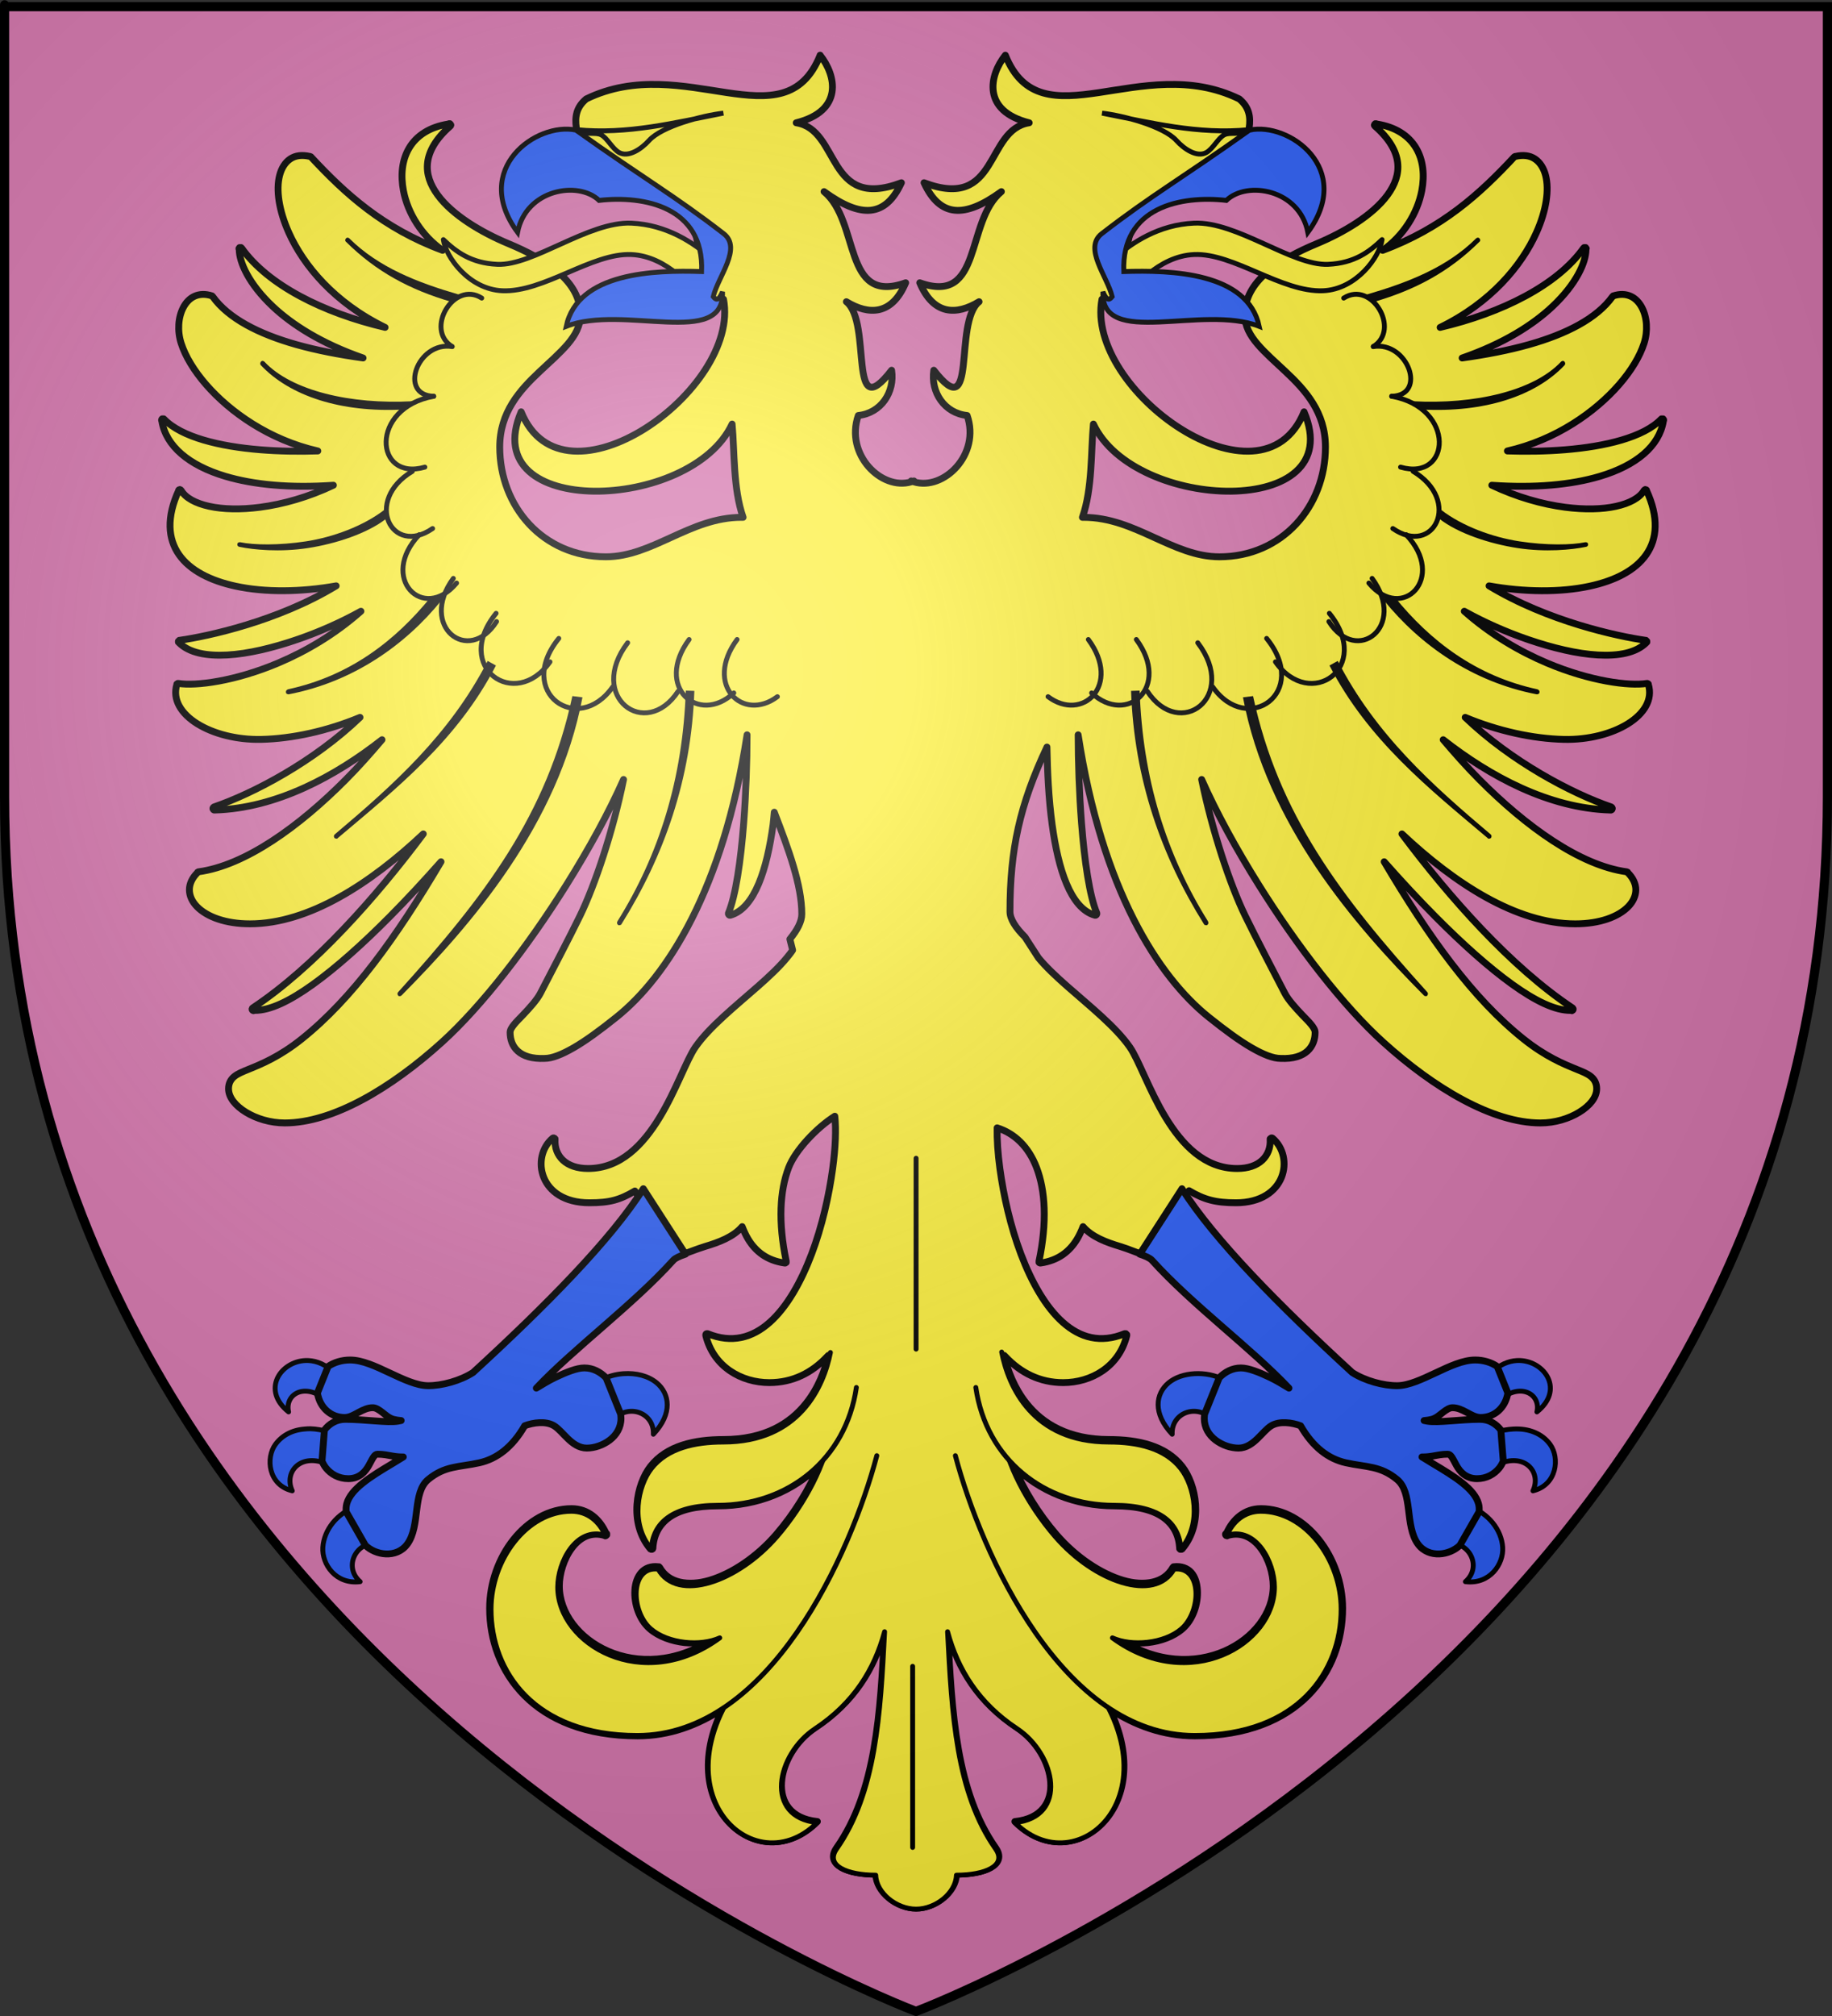<?xml version="1.0" encoding="UTF-8" standalone="no"?>
<svg
   xmlns:dc="http://purl.org/dc/elements/1.1/"
   xmlns:cc="http://creativecommons.org/ns#"
   xmlns:rdf="http://www.w3.org/1999/02/22-rdf-syntax-ns#"
   xmlns:svg="http://www.w3.org/2000/svg"
   xmlns="http://www.w3.org/2000/svg"
   xmlns:xlink="http://www.w3.org/1999/xlink"
   xmlns:sodipodi="http://sodipodi.sourceforge.net/DTD/sodipodi-0.dtd"
   xmlns:inkscape="http://www.inkscape.org/namespaces/inkscape"
   height="660"
   width="600"
   version="1.0"
   id="svg2"
   sodipodi:version="0.32"
   inkscape:version="0.47 r22583"
   sodipodi:docname="Blason imaginaire de Gauvain.svg"
   inkscape:export-filename="/Users/olivier/Desktop/Blason Rouge/Blason_Vide_3D.png"
   inkscape:export-xdpi="144"
   inkscape:export-ydpi="144"
   inkscape:output_extension="org.inkscape.output.svg.inkscape">
  <rect width="100%" height="100%" fill="#333333" stroke="none"/>
  <sodipodi:namedview
     inkscape:window-height="850"
     inkscape:window-width="1440"
     inkscape:pageshadow="2"
     inkscape:pageopacity="0.0"
     guidetolerance="10.0"
     gridtolerance="10.0"
     objecttolerance="10.0"
     borderopacity="1.0"
     bordercolor="#666666"
     pagecolor="#ffffff"
     id="base"
     showgrid="false"
     height="660px"
     inkscape:zoom="0.6923738"
     inkscape:cx="209.76486"
     inkscape:cy="331.57478"
     inkscape:window-x="-8"
     inkscape:window-y="-8"
     inkscape:current-layer="layer3"
     inkscape:window-maximized="1" />
  <desc
     id="desc4">Flag of Canton of Valais (Wallis)</desc>
  <defs
     id="defs6">
    <inkscape:perspective
       sodipodi:type="inkscape:persp3d"
       inkscape:vp_x="0 : 330 : 1"
       inkscape:vp_y="0 : 1000 : 0"
       inkscape:vp_z="600 : 330 : 1"
       inkscape:persp3d-origin="300 : 220 : 1"
       id="perspective154" />
    <linearGradient
       id="linearGradient2893">
      <stop
         style="stop-color:white;stop-opacity:0.314;"
         offset="0"
         id="stop2895" />
      <stop
         id="stop2897"
         offset="0.19"
         style="stop-color:white;stop-opacity:0.251;" />
      <stop
         style="stop-color:#6b6b6b;stop-opacity:0.125;"
         offset="0.6"
         id="stop2901" />
      <stop
         style="stop-color:black;stop-opacity:0.125;"
         offset="1"
         id="stop2899" />
    </linearGradient>
    <radialGradient
       inkscape:collect="always"
       xlink:href="#linearGradient2893"
       id="radialGradient3163"
       gradientUnits="userSpaceOnUse"
       gradientTransform="matrix(1.353,0,0,1.349,-77.629,-85.747)"
       cx="221.445"
       cy="226.331"
       fx="221.445"
       fy="226.331"
       r="300" />
    <inkscape:perspective
       id="perspective3709"
       inkscape:persp3d-origin="0.5 : 0.33333333 : 1"
       inkscape:vp_z="1 : 0.5 : 1"
       inkscape:vp_y="0 : 1000 : 0"
       inkscape:vp_x="0 : 0.5 : 1"
       sodipodi:type="inkscape:persp3d" />
  </defs>
  <g
     inkscape:groupmode="layer"
     id="layer3"
     inkscape:label="Fond écu"
     style="display:inline">
    <path
       id="path2855"
       style="fill:#d576ad;fill-opacity:1;fill-rule:evenodd;stroke:none;stroke-width:1px;stroke-linecap:butt;stroke-linejoin:miter;stroke-opacity:1"
       d="M 300,658.5 C 300,658.5 598.5,546.18 598.5,260.728 C 598.5,-24.723 598.5,2.176 598.5,2.176 L 1.5,2.176 L 1.5,260.728 C 1.5,546.18 300,658.5 300,658.5 z "
       sodipodi:nodetypes="cccccc" />
    <g
       id="g7938"
       transform="translate(-717.272,-44.807)"
       style="fill:#000000;fill-opacity:1;stroke:#b4b4b4;stroke-opacity:1">
      <g
         style="display:inline;fill:#000000;fill-opacity:1;stroke:#b4b4b4;stroke-opacity:1"
         inkscape:label="Fond écu"
         id="g7940">
        <g
           style="fill:#000000;fill-opacity:1;stroke:#b4b4b4;stroke-opacity:1"
           transform="translate(0,-2)"
           id="g14919" />
      </g>
      <g
         inkscape:label="Meubles"
         id="g7997"
         style="fill:#000000;fill-opacity:1;stroke:#b4b4b4;stroke-opacity:1" />
      <g
         inkscape:label="Reflet final"
         id="g7999"
         style="fill:#000000;fill-opacity:1;stroke:#b4b4b4;stroke-opacity:1" />
      <g
         inkscape:label="Contour final"
         id="g8001"
         style="fill:#000000;fill-opacity:1;stroke:#b4b4b4;stroke-opacity:1" />
    </g>
    <g
       id="g9169"
       transform="translate(3.046,-1.196)">
      <g
         style="display:inline"
         inkscape:label="Fond écu"
         id="g9171" />
      <g
         inkscape:label="Meubles"
         id="g9176" />
      <g
         inkscape:label="Reflet final"
         id="g9178" />
      <g
         inkscape:label="Contour final"
         id="g9180" />
    </g>
    <g
       id="g5782"
       inkscape:label="Fond écu"
       style="display:inline"
       transform="translate(-423.923,126.733)" />
    <g
       style="fill:#2b5df2"
       transform="matrix(0.823,0,0,0.444,33.985,14.324)"
       id="g6691">
      <g
         id="g6693"
         inkscape:label="Fond écu"
         style="fill:#2b5df2;display:inline" />
      <g
         style="fill:#2b5df2"
         id="g6696"
         inkscape:label="Meubles"
         sodipodi:insensitive="true" />
      <g
         style="fill:#2b5df2"
         id="g6698"
         inkscape:label="Reflet final" />
      <g
         style="fill:#2b5df2"
         id="g6700"
         inkscape:label="Contour final" />
    </g>
    <use
       height="660"
       width="600"
       transform="translate(-4.379,-58.382)"
       id="use6702"
       xlink:href="#g6691"
       y="0"
       x="0" />
    <g
       id="g5790"
       inkscape:label="Reflet final"
       transform="translate(-423.923,126.733)" />
    <g
       id="g5792"
       inkscape:label="Contour final"
       transform="translate(-423.923,126.733)" />
    <g
       id="g4111">
      <path
         sodipodi:nodetypes="cccccccccssssssssssssssssssssssssccssssscssssssssssssscssssssssscsssssssssssssscssssssssscsscsssssssssssscssssssssssccsssssssssssscscssssscssssssssssssscsssssssscsssssscsscssssssssssssscsccsssssssssssssssssssccscssssssssssscsssssssssssssssscsssssssssssssscsssssssssssscsscssssssssssssssssccscscscscsccssssssssssssssscsscssssssssssscsssssssssssscsssscsssssssssssssssscssssssssssscsccssssssssssssssssssccscssssssssssssscsscsssssscsssssssscssssssssssssscssssscscssssssssssssccsssssssssscsssssssssssscsscssssssssscsssssssssssssscssssssssscssssssssssssscsssssccssssssssssssssssssssssssccccccccccccccccccscccccccccc"
         id="path2392"
         d="m 268.609,18.068 c -11.745,29.223 -44.455,-1.344 -76.601,14.319 -6.712,5.57 -1.516,12.883 -1.402,19.926 11.236,6.704 24.755,11.922 36.048,18.524 l 6.208,29.539 4.105,-2.403 c 5.665,29.735 -52.431,71.03 -66.287,36.849 -14.958,35.113 55.617,32.841 69.091,4.005 0.833,8.911 0.289,21.136 3.605,30.54 -0.166,-0.005 -0.335,0 -0.501,0 -8.573,0 -15.864,3.293 -22.93,6.509 -7.066,3.216 -13.898,6.408 -21.528,6.408 -20.558,0 -34.746,-16.428 -34.746,-35.947 -4e-5,-11.352 6.531,-18.554 13.117,-24.733 3.293,-3.089 6.597,-5.973 9.112,-8.912 2.515,-2.939 4.206,-6.015 4.206,-9.613 0,-5.498 -2.773,-10.028 -7.109,-13.818 -4.337,-3.79 -10.199,-6.884 -16.522,-9.513 -8.712,-3.622 -18.244,-9.244 -23.13,-15.921 -2.443,-3.339 -3.761,-6.861 -3.304,-10.614 0.456,-3.753 2.68,-7.781 7.41,-11.916 0.038,-0.028 0.072,-0.062 0.1,-0.1 0.049,-0.058 0.083,-0.127 0.1,-0.2 0.004,-0.033 0.004,-0.067 0,-0.1 -0.017,-0.074 -0.051,-0.142 -0.1,-0.2 -0.028,-0.038 -0.062,-0.072 -0.1,-0.1 -0.028,-0.038 -0.062,-0.072 -0.1,-0.1 -0.033,-0.004 -0.067,-0.004 -0.1,0 -0.033,-0.004 -0.067,-0.004 -0.1,0 -0.033,-0.004 -0.067,-0.004 -0.1,0 -0.084,0.012 -0.117,0.087 -0.2,0.1 -6.197,0.972 -10.444,3.854 -12.817,7.81 -2.404,4.009 -2.866,8.955 -1.903,14.018 1.401,7.361 6.003,14.795 12.817,19.526 -19.431,-7.196 -31.82,-18.442 -43.157,-30.64 -0.058,-0.049 -0.127,-0.083 -0.2,-0.1 -0.033,-0.004 -0.067,-0.004 -0.1,0 -2.571,-0.599 -4.716,-0.324 -6.408,0.801 -1.693,1.125 -2.894,3.044 -3.505,5.407 -1.221,4.726 -0.253,11.462 3.004,18.725 4.877,10.876 14.986,22.981 31.542,31.041 -20.281,-4.749 -38.376,-13.863 -46.962,-25.934 -0.028,-0.038 -0.062,-0.072 -0.1,-0.1 -0.028,-0.038 -0.062,-0.072 -0.1,-0.1 -0.033,-0.004 -0.067,-0.004 -0.1,0 -0.033,-0.004 -0.067,-0.004 -0.1,0 -0.033,-0.004 -0.067,-0.004 -0.1,0 -0.033,-0.004 -0.067,-0.004 -0.1,0 -0.033,-0.004 -0.067,-0.004 -0.1,0 -0.049,0.058 -0.083,0.127 -0.1,0.2 -0.038,0.028 -0.072,0.062 -0.1,0.1 -0.004,0.033 -0.004,0.067 0,0.1 -0.002,0.073 0.1,0.225 0.1,0.3 0.012,3.969 2.992,11.09 11.015,18.625 6.361,5.974 15.927,12.093 29.539,16.822 -7.677,-1.075 -15.16,-2.491 -21.929,-4.406 -12.189,-3.448 -22.186,-8.523 -27.336,-15.721 -0.028,-0.038 -0.062,-0.072 -0.1,-0.1 -0.033,-0.004 -0.067,-0.004 -0.1,0 0.004,-0.033 0.004,-0.067 0,-0.1 -2.2,-0.723 -4.11,-0.61 -5.708,0.1 -1.598,0.71 -2.85,2.083 -3.705,3.705 -1.71,3.245 -1.99,7.709 -0.701,11.715 2.745,8.528 11.285,18.78 23.331,26.335 6.313,3.959 13.552,7.124 21.428,8.912 -5.961,0.2 -12.524,0.119 -18.925,-0.401 -13.148,-1.068 -25.697,-4.074 -31.441,-10.013 -0.028,-0.038 -0.062,-0.072 -0.1,-0.1 -0.033,-0.004 -0.067,-0.004 -0.1,0 -0.033,-0.004 -0.067,-0.004 -0.1,0 -0.033,-0.004 -0.067,-0.004 -0.1,0 -0.033,-0.004 -0.067,-0.004 -0.1,0 -0.033,-0.004 -0.067,-0.004 -0.1,0 -0.038,0.028 -0.072,0.062 -0.1,0.1 -0.049,0.058 -0.083,0.127 -0.1,0.2 -0.004,0.033 -0.004,0.067 0,0.1 -0.004,0.033 -0.004,0.067 0,0.1 0.015,0.106 0.083,0.195 0.1,0.3 1.345,8.044 8.747,14.433 20.827,18.024 9.22,2.74 21.166,3.903 35.347,2.904 -8.156,3.874 -16.519,6.236 -24.032,7.21 -6.379,0.827 -12.099,0.69 -16.622,-0.3 -4.523,-0.99 -7.81,-2.792 -9.212,-5.207 -0.028,-0.038 -0.062,-0.072 -0.1,-0.1 -0.028,-0.038 -0.062,-0.072 -0.1,-0.1 -0.058,-0.049 -0.127,-0.083 -0.2,-0.1 -0.074,0.017 -0.142,0.051 -0.2,0.1 -0.033,-0.004 -0.067,-0.004 -0.1,0 -0.038,0.028 -0.072,0.062 -0.1,0.1 -0.004,0.033 -0.004,0.067 0,0.1 -4.048,8.771 -3.548,15.82 0.1,21.028 3.648,5.207 10.33,8.54 18.524,10.314 9.651,2.089 21.448,1.947 32.943,-0.1 -19.204,11.639 -42.198,16.545 -51.268,17.824 -0.033,-0.004 -0.067,-0.004 -0.1,0 -0.038,0.028 -0.072,0.062 -0.1,0.1 -0.038,0.028 -0.072,0.062 -0.1,0.1 -0.038,0.028 -0.072,0.062 -0.1,0.1 -0.004,0.033 -0.004,0.067 0,0.1 -0.004,0.033 -0.004,0.067 0,0.1 -0.004,0.033 -0.004,0.067 0,0.1 0.028,0.038 0.062,0.072 0.1,0.1 0.028,0.038 0.062,0.072 0.1,0.1 3.32,3.297 8.985,4.386 15.821,4.005 6.836,-0.381 14.787,-2.297 22.73,-5.007 7.371,-2.515 14.705,-5.792 21.028,-9.312 -8.652,7.657 -18.114,13.145 -27.036,16.922 -14.16,5.995 -27.027,7.634 -32.743,6.709 -0.033,-0.004 -0.067,-0.004 -0.1,0 -0.033,-0.004 -0.067,-0.004 -0.1,0 -0.074,0.017 -0.142,0.051 -0.2,0.1 -0.038,0.028 -0.072,0.062 -0.1,0.1 -0.004,0.033 -0.004,0.067 0,0.1 -0.756,2.506 -0.413,4.909 0.801,7.109 1.214,2.2 3.282,4.175 5.908,5.808 5.251,3.264 12.861,5.283 20.928,5.107 10.144,-0.221 21.698,-2.765 32.343,-7.21 -15.06,14.429 -34.781,24.857 -47.863,29.339 -0.038,0.028 -0.072,0.062 -0.1,0.1 -0.038,0.028 -0.072,0.062 -0.1,0.1 -0.004,0.033 -0.004,0.067 0,0.1 -0.038,0.028 -0.072,0.062 -0.1,0.1 -0.004,0.033 -0.004,0.067 0,0.1 -0.004,0.033 -0.004,0.067 0,0.1 0.017,0.074 0.051,0.142 0.1,0.2 0.028,0.038 0.062,0.072 0.1,0.1 0.033,0.004 0.067,0.004 0.1,0 0.028,0.038 0.062,0.072 0.1,0.1 0.033,0.004 0.067,0.004 0.1,0 0.033,-8.7e-4 0.067,9.2e-4 0.1,0 20.134,-0.561 39.568,-11.1 54.772,-23.03 -3.722,4.395 -7.652,8.824 -11.816,13.017 -15.264,15.374 -32.975,28.179 -48.364,30.24 -0.074,0.017 -0.142,0.051 -0.2,0.1 -0.004,0.033 -0.004,0.067 0,0.1 -1.807,1.766 -2.717,3.743 -2.704,5.708 0.014,1.964 0.891,3.86 2.503,5.507 3.224,3.294 9.301,5.607 17.323,5.607 19.274,0 39.592,-13.251 56.775,-29.439 -15.552,20.778 -35.709,43.579 -55.874,56.975 -0.038,0.029 -0.072,0.062 -0.1,0.1 -0.049,0.058 -0.083,0.127 -0.1,0.2 -0.004,0.033 -0.004,0.067 0,0.1 -0.004,0.033 -0.004,0.067 0,0.1 0.028,0.038 0.062,0.072 0.1,0.1 -0.004,0.033 -0.004,0.067 0,0.1 0.028,0.038 0.062,0.072 0.1,0.1 0.058,0.049 0.127,0.083 0.2,0.1 0.033,0.003 0.067,0.003 0.1,0 0.089,0.003 0.21,-0.102 0.3,-0.1 5.051,0.09 11.586,-3.092 19.125,-8.511 7.674,-5.516 16.346,-13.277 25.133,-22.129 5.628,-5.67 11.288,-11.771 16.822,-18.024 -14.759,24.943 -29.052,44.769 -45.56,57.976 -7.289,5.832 -13.191,8.226 -17.323,9.913 -2.066,0.844 -3.633,1.458 -4.806,2.403 -1.174,0.946 -1.903,2.261 -1.903,4.005 -3.2e-5,2.913 2.31,5.632 5.708,7.71 3.397,2.078 7.931,3.505 12.717,3.505 15.679,0 34.827,-11.369 51.468,-26.435 13.104,-11.863 28.168,-31.378 40.754,-51.468 7.397,-11.806 13.948,-23.766 18.725,-34.545 -3.484,17.041 -9.326,34.45 -14.219,44.559 -3.283,6.783 -10.074,19.757 -13.017,25.434 -1.149,2.216 -3.54,4.814 -5.708,7.109 -1.084,1.148 -2.146,2.153 -2.904,3.104 -0.758,0.952 -1.302,1.775 -1.302,2.603 -1e-5,2.234 0.704,4.487 2.503,6.108 1.799,1.621 4.643,2.594 8.812,2.403 2.404,0 5.578,-1.237 9.513,-3.505 3.935,-2.268 8.566,-5.648 14.018,-10.013 16.451,-13.171 34.976,-41.706 42.756,-92.422 -0.004,8.951 -0.364,19.257 -1.101,28.838 -0.968,12.572 -2.651,23.971 -5.007,29.539 -0.004,0.033 -0.004,0.067 0,0.1 -0.004,0.033 -0.004,0.067 0,0.1 -0.004,0.033 -0.004,0.067 0,0.1 0.017,0.074 0.051,0.142 0.1,0.2 0.028,0.038 0.062,0.072 0.1,0.1 0.033,0.004 0.067,0.004 0.1,0 0.028,0.038 0.062,0.072 0.1,0.1 0.033,0.004 0.067,0.004 0.1,0 0.033,0.004 0.067,0.004 0.1,0 4.061,-1.116 7.086,-5.025 9.312,-10.314 2.226,-5.288 3.712,-12.081 4.706,-19.325 0.187,-1.361 0.248,-2.725 0.401,-4.105 4.715,12.217 9.012,23.849 9.012,33.344 -10e-6,2.474 -1.478,5.245 -3.905,8.211 l 0.901,3.605 c -0.539,0.842 -1.184,1.625 -1.903,2.503 -2.427,2.966 -5.757,6.091 -9.412,9.312 -7.31,6.442 -15.869,13.237 -20.527,19.926 -1.463,2.102 -3.009,5.588 -4.906,9.713 -1.897,4.125 -4.093,8.856 -6.809,13.318 -5.432,8.923 -12.771,16.722 -23.431,16.722 -3.609,0 -6.386,-1.008 -8.211,-2.704 -1.825,-1.696 -2.761,-4.097 -2.603,-6.809 0.004,-0.033 0.004,-0.067 0,-0.1 0.004,-0.033 0.004,-0.067 0,-0.1 -0.028,-0.038 -0.062,-0.072 -0.1,-0.1 -0.028,-0.038 -0.062,-0.072 -0.1,-0.1 -0.058,-0.049 -0.127,-0.083 -0.2,-0.1 -0.033,-0.003 -0.067,-0.003 -0.1,0 -0.033,-0.003 -0.067,-0.003 -0.1,0 -0.038,0.029 -0.072,0.062 -0.1,0.1 -0.033,-0.003 -0.067,-0.003 -0.1,0 -3.6,3.056 -4.723,8.302 -2.904,12.817 1.819,4.515 6.652,8.311 14.92,8.311 6.698,0 9.979,-0.937 14.923,-3.857 l 13.818,21.428 c 1.889,-0.627 6.714,-2.538 9.109,-3.253 4.551,-1.358 9.327,-3.123 12.216,-6.509 0.544,1.4 1.153,2.754 1.903,4.005 2.424,4.045 6.135,7.088 12.016,7.91 0.033,0.003 0.067,0.003 0.1,0 0.033,0.003 0.067,0.003 0.1,0 0.074,-0.016 0.142,-0.052 0.2,-0.1 0.038,-0.029 0.072,-0.062 0.1,-0.1 0.004,-0.033 0.004,-0.067 0,-0.1 0.004,-0.033 0.004,-0.067 0,-0.1 0.004,-0.033 0.004,-0.067 0,-0.1 0.004,-0.033 0.004,-0.067 0,-0.1 -2.698,-12.833 -2.069,-23.145 0.801,-30.64 2.2,-5.746 9.299,-13.149 15.12,-16.822 0.457,4.21 0.24,10.17 -0.701,17.123 -1.192,8.805 -3.452,18.909 -6.909,28.037 -3.457,9.128 -8.05,17.293 -13.718,22.329 -5.668,5.037 -12.411,6.948 -20.327,3.705 -0.033,-0.003 -0.067,-0.003 -0.1,0 -0.033,-0.003 -0.067,-0.003 -0.1,0 -0.033,-0.003 -0.067,-0.003 -0.1,0 -0.038,0.029 -0.072,0.062 -0.1,0.1 -0.033,-0.003 -0.067,-0.003 -0.1,0 -0.004,0.033 -0.004,0.067 0,0.1 -0.038,0.029 -0.072,0.062 -0.1,0.1 -0.004,0.033 -0.004,0.067 0,0.1 -0.004,0.033 -0.004,0.067 0,0.1 -0.004,0.033 -0.004,0.067 0,0.1 2.494,10.205 11.614,15.42 20.827,15.42 7.663,-3e-5 13.943,-3.251 18.825,-8.411 0.16,-0.169 0.343,-0.327 0.501,-0.501 -1.103,4.84 -3.287,10.668 -7.31,15.721 -5.241,6.583 -13.617,11.816 -27.036,11.816 -9.449,-3e-5 -18.566,1.973 -23.932,8.812 -2.281,2.907 -4.056,7.476 -4.406,12.416 -0.349,4.94 0.756,10.351 4.406,14.619 0.058,0.049 0.127,0.083 0.2,0.1 0.033,0.003 0.067,0.003 0.1,0 0.033,0.003 0.067,0.003 0.1,0 0.033,0.003 0.067,0.003 0.1,0 0.074,-0.016 0.142,-0.052 0.2,-0.1 0.049,-0.058 0.083,-0.127 0.1,-0.2 0.004,-0.033 0.004,-0.067 0,-0.1 0.244,-4.102 1.916,-7.578 5.307,-10.013 3.391,-2.435 8.57,-3.805 16.021,-3.805 12.891,-7e-5 24.612,-4.786 33.044,-13.117 -3.092,7.528 -8.076,15.656 -14.018,22.53 -6.388,7.389 -14.507,12.766 -21.729,14.92 -3.611,1.077 -6.984,1.256 -9.813,0.601 -2.829,-0.655 -5.099,-2.159 -6.609,-4.806 -0.028,-0.038 -0.062,-0.072 -0.1,-0.1 -0.028,-0.038 -0.062,-0.072 -0.1,-0.1 -0.033,-0.003 -0.067,-0.003 -0.1,0 -0.033,-0.003 -0.067,-0.003 -0.1,0 -2.436,-0.292 -4.332,0.459 -5.607,1.903 -1.275,1.444 -1.958,3.475 -2.103,5.708 -0.289,4.464 1.427,9.716 4.906,12.717 2.953,2.546 7.183,4.025 11.415,4.506 3.328,0.378 6.361,-0.376 9.212,-1.202 -24.46,16.084 -50.266,0.373 -50.266,-17.323 0,-4.027 1.483,-8.949 4.105,-12.416 2.622,-3.468 6.251,-5.503 10.814,-4.105 0.028,0.038 0.062,0.072 0.1,0.1 0.033,0.003 0.067,0.003 0.1,0 0.038,-0.029 0.072,-0.062 0.1,-0.1 0.033,0.003 0.067,0.003 0.1,0 0.038,-0.029 0.072,-0.062 0.1,-0.1 0.038,-0.029 0.072,-0.062 0.1,-0.1 0.004,-0.033 0.004,-0.067 0,-0.1 0.004,-0.033 0.004,-0.067 0,-0.1 0.004,-0.033 0.004,-0.067 0,-0.1 0.004,-0.033 0.004,-0.067 0,-0.1 -0.055,-0.132 -0.242,-0.17 -0.3,-0.3 -1.982,-4.37 -5.763,-7.91 -11.215,-7.91 -7.416,-4e-5 -14.189,4.046 -19.025,10.113 -4.836,6.067 -7.81,14.23 -7.81,22.53 3e-5,10.237 3.569,20.643 11.415,28.538 7.846,7.895 20.028,13.217 37.049,13.217 10.293,-3e-5 19.568,-3.426 27.937,-8.912 -16.17,32.614 12.371,55.519 30.941,36.949 -17.599,-1.781 -13.44,-22.317 -0.701,-30.741 12.607,-8.336 19.429,-19.422 22.73,-31.742 -1.393,27.154 -2.761,52.606 -15.721,71.094 -3.884,5.541 3.546,8.611 12.817,8.611 0.184,5.86 6.779,11.115 13.217,11.115 6.438,0 13.033,-5.254 13.217,-11.115 9.271,0 16.701,-3.07 12.817,-8.611 -12.96,-18.488 -14.327,-43.94 -15.721,-71.094 3.301,12.32 10.123,23.406 22.73,31.742 12.739,8.423 16.898,28.96 -0.701,30.741 18.57,18.57 47.111,-4.335 30.941,-36.949 8.379,5.5 17.728,8.912 28.037,8.912 17.021,-3e-5 29.203,-5.323 37.049,-13.217 7.846,-7.895 11.315,-18.3 11.315,-28.538 -3e-5,-8.3 -2.975,-16.463 -7.81,-22.53 -4.836,-6.067 -11.508,-10.113 -18.925,-10.113 -5.451,-4e-5 -9.233,3.541 -11.215,7.91 -0.059,0.131 -0.244,0.168 -0.3,0.3 -0.038,0.029 -0.072,0.062 -0.1,0.1 -0.003,0.033 -0.003,0.067 0,0.1 -0.003,0.033 -0.003,0.067 0,0.1 0.029,0.038 0.062,0.072 0.1,0.1 -0.003,0.033 -0.003,0.067 0,0.1 0.029,0.038 0.062,0.072 0.1,0.1 0.033,0.003 0.067,0.003 0.1,0 0.058,0.049 0.127,0.083 0.2,0.1 0.038,-0.029 0.072,-0.062 0.1,-0.1 4.563,-1.398 8.292,0.638 10.914,4.105 2.623,3.468 4.105,8.389 4.105,12.416 0,17.699 -25.901,33.424 -50.366,17.323 2.871,0.847 5.948,1.584 9.312,1.202 4.232,-0.481 8.362,-1.96 11.315,-4.506 3.479,-3 5.195,-8.252 4.906,-12.717 -0.145,-2.232 -0.728,-4.264 -2.003,-5.708 -1.275,-1.444 -3.271,-2.195 -5.708,-1.903 -0.033,-0.003 -0.067,-0.003 -0.1,0 -0.038,0.029 -0.072,0.062 -0.1,0.1 -0.038,0.029 -0.072,0.062 -0.1,0.1 -1.51,2.648 -3.779,4.151 -6.609,4.806 -2.829,0.655 -6.202,0.476 -9.813,-0.601 -7.221,-2.154 -15.34,-7.531 -21.729,-14.92 -5.943,-6.873 -10.927,-15.002 -14.018,-22.53 8.431,8.331 20.153,13.117 33.044,13.117 7.451,-4e-5 12.63,1.37 16.021,3.805 3.391,2.435 5.063,5.911 5.307,10.013 -0.003,0.033 -0.003,0.067 0,0.1 -0.003,0.033 -0.003,0.067 0,0.1 0.029,0.038 0.062,0.072 0.1,0.1 0.029,0.038 0.062,0.072 0.1,0.1 0.033,0.003 0.067,0.003 0.1,0 0.033,0.003 0.067,0.003 0.1,0 0.033,0.003 0.067,0.003 0.1,0 0.033,0.003 0.067,0.003 0.1,0 0.038,-0.029 0.072,-0.062 0.1,-0.1 0.033,0.003 0.067,0.003 0.1,0 3.65,-4.268 4.755,-9.679 4.406,-14.619 -0.349,-4.941 -2.125,-9.509 -4.406,-12.416 -5.365,-6.839 -14.482,-8.812 -23.932,-8.812 -13.418,-4e-5 -21.795,-5.233 -27.036,-11.816 -4.022,-5.052 -6.207,-10.881 -7.31,-15.721 0.157,0.173 0.341,0.331 0.501,0.501 4.882,5.16 11.162,8.411 18.825,8.411 9.214,-3e-5 18.333,-5.215 20.827,-15.42 0.004,-0.033 0.004,-0.067 0,-0.1 0.004,-0.033 0.004,-0.067 0,-0.1 0.004,-0.033 0.004,-0.067 0,-0.1 -0.028,-0.038 -0.062,-0.072 -0.1,-0.1 -0.028,-0.038 -0.062,-0.072 -0.1,-0.1 -0.028,-0.038 -0.062,-0.072 -0.1,-0.1 -0.033,-0.003 -0.067,-0.003 -0.1,0 -0.033,-0.003 -0.067,-0.003 -0.1,0 -0.033,-0.003 -0.067,-0.003 -0.1,0 -0.033,-0.003 -0.067,-0.003 -0.1,0 -7.916,3.243 -14.559,1.332 -20.227,-3.705 -5.668,-5.037 -10.261,-13.202 -13.718,-22.329 -3.457,-9.128 -5.717,-19.232 -6.909,-28.037 -0.687,-5.074 -0.966,-9.568 -0.901,-13.318 5.62,1.767 10.263,6.084 12.917,13.017 2.87,7.496 3.499,17.808 0.801,30.64 -0.004,0.033 -0.004,0.067 0,0.1 -0.004,0.033 -0.004,0.067 0,0.1 -0.004,0.033 -0.004,0.067 0,0.1 -0.004,0.033 -0.004,0.067 0,0.1 0.028,0.038 0.062,0.072 0.1,0.1 0.058,0.049 0.127,0.083 0.2,0.1 0.033,0.003 0.067,0.003 0.1,0 0.033,0.003 0.067,0.003 0.1,0 5.881,-0.822 9.592,-3.865 12.016,-7.91 0.749,-1.251 1.359,-2.605 1.903,-4.005 2.889,3.386 7.666,5.151 12.216,6.509 2.395,0.715 6.792,2.527 8.681,3.154 l 13.818,-21.428 c 4.944,2.92 8.652,3.955 15.351,3.955 8.268,0 13.101,-3.796 14.92,-8.311 1.819,-4.515 0.696,-9.761 -2.904,-12.817 -0.033,-0.003 -0.067,-0.003 -0.1,0 -0.029,-0.038 -0.062,-0.072 -0.1,-0.1 -0.033,-0.003 -0.067,-0.003 -0.1,0 -0.033,-0.003 -0.067,-0.003 -0.1,0 -0.074,0.016 -0.142,0.052 -0.2,0.1 -0.038,0.029 -0.072,0.062 -0.1,0.1 -0.038,0.029 -0.072,0.062 -0.1,0.1 -0.003,0.033 -0.003,0.067 0,0.1 -0.003,0.033 -0.003,0.067 0,0.1 0.158,2.712 -0.778,5.113 -2.603,6.809 -1.825,1.696 -4.602,2.704 -8.211,2.704 -10.66,0 -17.999,-7.799 -23.431,-16.722 -2.716,-4.461 -4.912,-9.193 -6.809,-13.318 -1.897,-4.125 -3.443,-7.611 -4.906,-9.713 -4.658,-6.689 -13.217,-13.484 -20.527,-19.926 -3.655,-3.221 -6.985,-6.346 -9.412,-9.312 l -4.406,-6.809 c -3.062,-3.045 -4.906,-5.888 -4.906,-8.311 -1e-5,-20.319 3.191,-34.954 12.116,-53.871 0.147,7.956 0.525,16.862 1.702,25.434 0.995,7.244 2.48,14.037 4.706,19.325 2.226,5.288 5.251,9.198 9.312,10.314 0.033,0.004 0.067,0.004 0.1,0 0.033,0.004 0.067,0.004 0.1,0 0.038,-0.028 0.072,-0.062 0.1,-0.1 0.033,0.004 0.067,0.004 0.1,0 0.038,-0.028 0.072,-0.062 0.1,-0.1 0.049,-0.058 0.083,-0.127 0.1,-0.2 0.004,-0.033 0.004,-0.067 0,-0.1 0.004,-0.033 0.004,-0.067 0,-0.1 0.004,-0.033 0.004,-0.067 0,-0.1 -2.356,-5.568 -4.038,-16.967 -5.007,-29.539 -0.738,-9.581 -1.098,-19.887 -1.101,-28.838 7.78,50.715 26.305,79.25 42.756,92.422 5.453,4.366 10.084,7.746 14.018,10.013 3.935,2.268 7.108,3.505 9.513,3.505 4.169,0.191 7.012,-0.782 8.812,-2.403 1.799,-1.621 2.503,-3.874 2.503,-6.108 0,-0.828 -0.544,-1.652 -1.302,-2.603 -0.758,-0.952 -1.82,-1.957 -2.904,-3.104 -2.168,-2.295 -4.558,-4.893 -5.708,-7.109 -2.943,-5.676 -9.734,-18.65 -13.017,-25.434 -4.893,-10.108 -10.735,-27.518 -14.219,-44.559 4.777,10.779 11.328,22.739 18.725,34.546 12.586,20.09 27.65,39.605 40.754,51.468 16.641,15.066 35.789,26.435 51.468,26.435 4.786,0 9.319,-1.426 12.717,-3.505 3.397,-2.078 5.708,-4.797 5.708,-7.71 0,-1.745 -0.729,-3.06 -1.903,-4.005 -1.174,-0.946 -2.74,-1.559 -4.806,-2.403 -4.132,-1.687 -10.034,-4.081 -17.323,-9.913 -16.508,-13.208 -30.801,-33.034 -45.56,-57.976 5.535,6.253 11.194,12.354 16.822,18.024 8.788,8.852 17.459,16.614 25.133,22.129 7.539,5.419 14.075,8.601 19.125,8.511 0.09,-0.002 0.211,0.104 0.3,0.1 0.033,0.003 0.067,0.003 0.1,0 0.074,-0.016 0.142,-0.052 0.2,-0.1 0.038,-0.029 0.072,-0.062 0.1,-0.1 0.003,-0.033 0.003,-0.067 0,-0.1 0.038,-0.029 0.072,-0.062 0.1,-0.1 0.003,-0.033 0.003,-0.067 0,-0.1 0.003,-0.033 0.003,-0.067 0,-0.1 -0.016,-0.074 -0.052,-0.142 -0.1,-0.2 -0.029,-0.038 -0.062,-0.072 -0.1,-0.1 -20.165,-13.396 -40.322,-36.197 -55.874,-56.975 17.183,16.188 37.501,29.439 56.775,29.439 8.022,0 14.098,-2.314 17.323,-5.607 1.612,-1.647 2.489,-3.543 2.503,-5.507 0.013,-1.964 -0.897,-3.942 -2.704,-5.708 0.003,-0.033 0.003,-0.067 0,-0.1 -0.058,-0.049 -0.127,-0.083 -0.2,-0.1 -15.389,-2.061 -33.1,-14.866 -48.364,-30.24 -4.163,-4.193 -8.094,-8.622 -11.816,-13.017 15.204,11.931 34.638,22.47 54.772,23.03 0.033,9.3e-4 0.067,-8.7e-4 0.1,0 0.033,0.004 0.067,0.004 0.1,0 0.038,-0.028 0.072,-0.062 0.1,-0.1 0.033,0.004 0.067,0.004 0.1,0 0.038,-0.028 0.072,-0.062 0.1,-0.1 0.049,-0.058 0.083,-0.127 0.1,-0.2 0.003,-0.033 0.003,-0.067 0,-0.1 0.003,-0.033 0.003,-0.067 0,-0.1 -0.029,-0.038 -0.062,-0.072 -0.1,-0.1 0.003,-0.033 0.003,-0.067 0,-0.1 -0.029,-0.038 -0.062,-0.072 -0.1,-0.1 -0.029,-0.038 -0.062,-0.072 -0.1,-0.1 -13.082,-4.482 -32.803,-14.91 -47.863,-29.339 10.645,4.444 22.198,6.988 32.343,7.21 8.066,0.176 15.677,-1.842 20.928,-5.107 2.625,-1.632 4.693,-3.607 5.908,-5.808 1.214,-2.2 1.557,-4.603 0.801,-7.109 0.003,-0.033 0.003,-0.067 0,-0.1 -0.029,-0.038 -0.062,-0.072 -0.1,-0.1 -0.058,-0.049 -0.127,-0.083 -0.2,-0.1 -0.033,-0.004 -0.067,-0.004 -0.1,0 -0.033,-0.004 -0.067,-0.004 -0.1,0 -5.716,0.925 -18.583,-0.714 -32.743,-6.709 -8.921,-3.777 -18.384,-9.265 -27.036,-16.922 6.323,3.52 13.657,6.798 21.028,9.312 7.943,2.71 15.894,4.626 22.73,5.007 6.836,0.381 12.501,-0.708 15.821,-4.005 0.038,-0.028 0.072,-0.062 0.1,-0.1 0.038,-0.028 0.072,-0.062 0.1,-0.1 0.003,-0.033 0.003,-0.067 0,-0.1 0.003,-0.033 0.003,-0.067 0,-0.1 0.003,-0.033 0.003,-0.067 0,-0.1 -0.029,-0.038 -0.062,-0.072 -0.1,-0.1 -0.029,-0.038 -0.062,-0.072 -0.1,-0.1 -0.029,-0.038 -0.062,-0.072 -0.1,-0.1 -0.033,-0.004 -0.067,-0.004 -0.1,0 -9.069,-1.278 -32.064,-6.184 -51.268,-17.823 11.496,2.048 23.292,2.189 32.943,0.1 8.195,-1.774 14.876,-5.106 18.524,-10.314 3.648,-5.207 4.148,-12.256 0.1,-21.028 0.003,-0.033 0.003,-0.067 0,-0.1 -0.029,-0.038 -0.062,-0.072 -0.1,-0.1 -0.033,-0.004 -0.067,-0.004 -0.1,0 -0.058,-0.049 -0.127,-0.083 -0.2,-0.1 -0.074,0.017 -0.142,0.051 -0.2,0.1 -0.038,0.028 -0.072,0.062 -0.1,0.1 -0.038,0.028 -0.072,0.062 -0.1,0.1 -1.402,2.415 -4.689,4.217 -9.212,5.207 -4.523,0.99 -10.243,1.127 -16.622,0.3 -7.513,-0.974 -15.876,-3.336 -24.032,-7.21 14.18,0.999 26.126,-0.163 35.347,-2.904 12.08,-3.59 19.482,-9.979 20.827,-18.024 0.016,-0.105 0.085,-0.195 0.1,-0.3 0.003,-0.033 0.003,-0.067 0,-0.1 0.003,-0.033 0.003,-0.067 0,-0.1 -0.016,-0.074 -0.052,-0.142 -0.1,-0.2 -0.029,-0.038 -0.062,-0.072 -0.1,-0.1 -0.033,-0.004 -0.067,-0.004 -0.1,0 -0.033,-0.004 -0.067,-0.004 -0.1,0 -0.033,-0.004 -0.067,-0.004 -0.1,0 -0.033,-0.004 -0.067,-0.004 -0.1,0 -0.033,-0.004 -0.067,-0.004 -0.1,0 -0.038,0.028 -0.072,0.062 -0.1,0.1 -5.744,5.939 -18.294,8.945 -31.441,10.013 -6.401,0.52 -12.964,0.601 -18.925,0.401 7.876,-1.788 15.116,-4.953 21.428,-8.912 12.045,-7.554 20.586,-17.806 23.331,-26.335 1.289,-4.006 1.009,-8.471 -0.701,-11.715 -0.855,-1.622 -2.107,-2.995 -3.705,-3.705 -1.598,-0.71 -3.507,-0.823 -5.708,-0.1 -0.003,0.033 -0.003,0.067 0,0.1 -0.033,-0.004 -0.067,-0.004 -0.1,0 -0.038,0.028 -0.072,0.062 -0.1,0.1 -5.15,7.197 -15.147,12.273 -27.336,15.721 -6.769,1.915 -14.252,3.331 -21.929,4.406 13.612,-4.729 23.178,-10.849 29.539,-16.822 8.023,-7.535 11.003,-14.655 11.015,-18.625 2.2e-4,-0.075 0.102,-0.227 0.1,-0.3 0.003,-0.033 0.003,-0.067 0,-0.1 -0.029,-0.038 -0.062,-0.072 -0.1,-0.1 -0.016,-0.074 -0.052,-0.142 -0.1,-0.2 -0.033,-0.004 -0.067,-0.004 -0.1,0 -0.033,-0.004 -0.067,-0.004 -0.1,0 -0.033,-0.004 -0.067,-0.004 -0.1,0 -0.033,-0.004 -0.067,-0.004 -0.1,0 -0.033,-0.004 -0.067,-0.004 -0.1,0 -0.038,0.028 -0.072,0.062 -0.1,0.1 -0.038,0.028 -0.072,0.062 -0.1,0.1 -8.586,12.071 -26.681,21.185 -46.962,25.934 16.556,-8.06 26.664,-20.165 31.542,-31.041 3.257,-7.263 4.225,-13.999 3.004,-18.725 -0.611,-2.363 -1.812,-4.282 -3.505,-5.407 -1.693,-1.125 -3.837,-1.4 -6.408,-0.801 -0.033,-0.004 -0.067,-0.004 -0.1,0 -0.074,0.017 -0.142,0.051 -0.2,0.1 -11.337,12.198 -23.726,23.444 -43.157,30.64 6.814,-4.731 11.416,-12.165 12.817,-19.526 0.963,-5.064 0.502,-10.01 -1.903,-14.018 -2.373,-3.956 -6.62,-6.839 -12.817,-7.81 -0.083,-0.013 -0.116,-0.088 -0.2,-0.1 -0.033,-0.004 -0.067,-0.004 -0.1,0 -0.033,-0.004 -0.067,-0.004 -0.1,0 -0.033,-0.004 -0.067,-0.004 -0.1,0 -0.038,0.028 -0.072,0.062 -0.1,0.1 -0.038,0.028 -0.072,0.062 -0.1,0.1 -0.049,0.058 -0.083,0.127 -0.1,0.2 -0.003,0.033 -0.003,0.067 0,0.1 0.016,0.074 0.052,0.142 0.1,0.2 0.029,0.038 0.062,0.072 0.1,0.1 4.729,4.135 6.953,8.163 7.41,11.916 0.456,3.753 -0.861,7.275 -3.304,10.614 -4.887,6.677 -14.418,12.299 -23.13,15.921 -6.323,2.629 -12.185,5.722 -16.522,9.513 -4.341,3.789 -7.113,8.319 -7.113,13.817 0,3.598 1.69,6.674 4.206,9.613 2.515,2.939 5.819,5.823 9.112,8.912 6.586,6.178 13.117,13.381 13.117,24.733 0,19.519 -14.188,35.947 -34.746,35.947 -7.631,0 -14.462,-3.193 -21.528,-6.408 -7.066,-3.216 -14.357,-6.509 -22.93,-6.509 -0.133,0 -0.268,-0.003 -0.401,0 3.316,-9.404 2.772,-21.629 3.605,-30.54 13.474,28.836 83.949,31.108 68.991,-4.005 -13.856,34.182 -71.852,-7.113 -66.187,-36.849 l 4.105,2.403 6.208,-29.539 c 11.293,-6.602 24.811,-11.821 36.048,-18.524 0.114,-7.043 5.31,-14.356 -1.402,-19.926 -32.146,-15.663 -64.856,14.904 -76.601,-14.319 -5.288,6.591 -7.758,18.213 7.81,22.129 -14.561,2.285 -9.75,28.918 -34.445,19.626 5.208,11.319 13.207,11.728 25.333,2.904 -11.893,9.785 -5.997,37.287 -26.735,29.839 4.527,10.68 12.053,10.673 19.426,6.208 -8.549,6.787 -0.279,41.268 -14.82,22.43 -1.1,7.221 3.512,14.067 10.914,14.82 4.429,12.745 -7.659,24.699 -17.423,21.729 l 0,-0.3 c -0.134,0.054 -0.265,0.052 -0.401,0.1 -0.159,-0.056 -0.343,-0.036 -0.501,-0.1 l 0,0.3 c -9.756,2.92 -21.745,-9.004 -17.323,-21.729 7.402,-0.752 12.015,-7.599 10.914,-14.82 -14.541,18.838 -6.27,-15.643 -14.82,-22.43 7.373,4.464 14.899,4.472 19.426,-6.208 -20.738,7.447 -14.842,-20.055 -26.735,-29.839 12.126,8.824 20.125,8.415 25.333,-2.904 -24.695,9.292 -19.884,-17.341 -34.445,-19.626 15.568,-3.916 13.098,-15.538 7.81,-22.129 z"
         style="fill:#fcef3c;fill-opacity:1;fill-rule:nonzero;stroke:#000000;stroke-width:2.243;stroke-linecap:round;stroke-linejoin:round;stroke-miterlimit:4;stroke-opacity:1;stroke-dasharray:none;stroke-dashoffset:0" />
      <path
         id="path2396"
         d="m 100.025,445.412 c -8.222,0.335 -14.512,9.7 -5.507,16.822 -1.292,-5.535 4.8,-9.445 11.315,-4.606 2.66,-1.117 4.496,-6.23 2.603,-9.112 -2.671,-2.313 -5.671,-3.216 -8.411,-3.104 z m 397.825,0 c -2.741,-0.112 -5.74,0.792 -8.411,3.104 -1.893,2.882 -0.057,7.995 2.603,9.112 6.515,-4.839 12.606,-0.929 11.315,4.606 9.004,-7.122 2.714,-16.488 -5.507,-16.822 z m -293.687,4.306 c -2.482,0.18 -4.971,0.833 -7.21,2.003 -4.293,4.072 -2.515,11.749 3.204,13.818 5.054,-6.495 14.167,-3.296 13.818,4.005 6.479,-6.848 5.291,-13.327 1.101,-16.822 -2.756,-2.299 -6.778,-3.304 -10.914,-3.004 z m 187.047,0 c -3.253,0.187 -6.306,1.165 -8.511,3.004 -4.19,3.495 -5.278,9.974 1.202,16.822 -0.349,-7.301 8.764,-10.5 13.818,-4.005 5.719,-2.069 7.497,-9.746 3.204,-13.818 -2.985,-1.559 -6.46,-2.19 -9.713,-2.003 z m -289.582,18.024 c -0.649,-0.013 -1.289,0.052 -1.903,0.1 -4.089,0.322 -7.384,2.117 -9.513,5.007 -3.236,4.393 -2.417,13.317 5.507,15.22 -2.88,-6.207 2.856,-12.714 11.715,-8.611 2.858,-1.971 3.337,-7.682 0.401,-10.614 -2.178,-0.677 -4.263,-1.059 -6.208,-1.101 z m 393.919,0.1 c -1.75,0.105 -3.572,0.4 -5.507,1.001 -2.936,2.932 -2.458,8.643 0.401,10.614 8.86,-4.102 14.495,2.404 11.615,8.611 7.924,-1.903 8.844,-10.827 5.607,-15.22 -2.555,-3.468 -6.867,-5.322 -12.116,-5.007 z m -378.799,25.333 c -6.37,2.189 -10.652,7.686 -11.015,13.418 -0.344,5.445 4.191,12.21 12.216,11.215 -5.541,-4.768 -1.583,-13.515 6.609,-12.717 2.431,-5.575 -1.902,-12.231 -7.81,-11.916 z m 364.38,0 c -5.908,-0.316 -10.241,6.341 -7.81,11.916 8.191,-0.798 12.149,7.949 6.609,12.717 8.026,0.995 12.56,-5.77 12.216,-11.215 -0.362,-5.732 -4.645,-11.228 -11.015,-13.418 z"
         style="fill:#2b5df2;fill-opacity:1;fill-rule:nonzero;stroke:#000000;stroke-width:1.602;stroke-linecap:round;stroke-linejoin:round;stroke-miterlimit:4;stroke-opacity:1;stroke-dasharray:none;stroke-dashoffset:0" />
      <path
         id="path2361"
         d="m 300.029,379.191 0,62.482"
         style="fill:#fcef3c;fill-opacity:1;fill-rule:nonzero;stroke:#000000;stroke-width:1.602;stroke-linecap:round;stroke-linejoin:round;stroke-miterlimit:4;stroke-opacity:1;stroke-dasharray:none;stroke-dashoffset:0" />
      <path
         sodipodi:nodetypes="cccscscscscsccs"
         id="path2363"
         d="m 262.989,528.96 c -3.698,3.359 -7.621,7.14 -11.824,11.343 -41.85,41.851 -5.579,78.475 16.522,56.374 -17.599,-1.781 -13.44,-22.317 -0.701,-30.741 12.607,-8.336 19.429,-19.422 22.73,-31.742 -1.393,27.154 -2.761,52.606 -15.721,71.094 -3.884,5.541 3.546,8.611 12.817,8.611 0.184,5.86 6.779,11.115 13.217,11.115 6.438,0 13.033,-5.254 13.217,-11.115 9.271,0 16.701,-3.07 12.817,-8.611 -12.96,-18.488 -14.327,-43.94 -15.721,-71.094 3.301,12.32 10.122,23.406 22.73,31.742 12.739,8.423 16.898,28.96 -0.701,30.741 22.101,22.101 58.372,-14.524 16.522,-56.374 -4.441,-4.441 -8.569,-8.411 -12.45,-11.91"
         style="fill:#fcef3c;fill-opacity:1;fill-rule:nonzero;stroke:#000000;stroke-width:1.602;stroke-linecap:round;stroke-linejoin:round;stroke-miterlimit:4;stroke-opacity:1;stroke-dasharray:none;stroke-dashoffset:0" />
      <path
         sodipodi:nodetypes="cscscscsssc"
         id="path2365"
         d="m 271.807,468.88 c -1.099,9.807 -8.096,23.474 -17.318,34.14 -12.889,14.907 -32.643,21.727 -38.938,10.687 -9.238,-1.107 -9.059,13.834 -2.411,19.568 5.701,4.917 16.374,5.76 22.591,2.934 -25.272,18.513 -53.064,2.045 -53.064,-16.609 0,-8.288 6.039,-19.883 15.56,-16.966 -1.863,-4.422 -5.694,-7.878 -11.103,-7.878 -14.485,0 -26.304,15.731 -26.304,32.1 0,20.252 14.069,41.31 47.911,41.31 43.267,0 69.836,-59.243 78.434,-91.606"
         style="fill:#fcef3c;fill-opacity:1;fill-rule:nonzero;stroke:#000000;stroke-width:1.602;stroke-linecap:round;stroke-linejoin:round;stroke-miterlimit:4;stroke-opacity:1;stroke-dasharray:none;stroke-dashoffset:0" />
      <path
         style="fill:#fcef3c;fill-opacity:1;fill-rule:nonzero;stroke:#000000;stroke-width:1.602;stroke-linecap:round;stroke-linejoin:round;stroke-miterlimit:4;stroke-opacity:1;stroke-dasharray:none;stroke-dashoffset:0"
         d="m 328.251,468.88 c 1.099,9.807 8.096,23.474 17.318,34.14 12.889,14.907 32.643,21.727 38.938,10.687 9.238,-1.107 9.059,13.834 2.411,19.568 -5.701,4.917 -16.374,5.76 -22.591,2.934 25.272,18.513 53.064,2.045 53.064,-16.609 0,-8.288 -6.039,-19.883 -15.56,-16.966 1.863,-4.422 5.694,-7.878 11.103,-7.878 14.485,0 26.304,15.731 26.304,32.1 0,20.252 -14.069,41.31 -47.911,41.31 -43.267,0 -69.836,-59.243 -78.434,-91.606"
         id="path2368"
         sodipodi:nodetypes="cscscscsssc" />
      <path
         sodipodi:nodetypes="csscsc"
         id="path2370"
         d="m 271.973,442.785 c -2.228,11.203 -10.157,29.309 -35.08,29.309 -9.381,0 -18.323,1.995 -23.552,8.661 -4.409,5.62 -7.128,18.033 -0.021,26.343 0.501,-8.428 6.762,-14.287 21.788,-14.287 22.89,0 41.929,-14.969 45.362,-38.576"
         style="fill:#fcef3c;fill-opacity:1;fill-rule:nonzero;stroke:#000000;stroke-width:1.602;stroke-linecap:round;stroke-linejoin:round;stroke-miterlimit:4;stroke-opacity:1;stroke-dasharray:none;stroke-dashoffset:0" />
      <path
         style="fill:#fcef3c;fill-opacity:1;fill-rule:nonzero;stroke:#000000;stroke-width:1.602;stroke-linecap:round;stroke-linejoin:round;stroke-miterlimit:4;stroke-opacity:1;stroke-dasharray:none;stroke-dashoffset:0"
         d="m 328.056,442.632 c 2.186,11.19 10.073,29.462 35.111,29.462 9.381,0 18.323,1.995 23.552,8.661 4.409,5.62 7.128,18.033 0.022,26.343 -0.501,-8.428 -6.762,-14.287 -21.788,-14.287 -22.89,0 -41.929,-14.969 -45.362,-38.576"
         id="path2372"
         sodipodi:nodetypes="csscsc" />
      <path
         id="path2957"
         d="m 298.898,604.813 0,-59.292"
         style="fill:#fcef3c;fill-opacity:1;fill-rule:nonzero;stroke:#000000;stroke-width:1.602;stroke-linecap:round;stroke-linejoin:round;stroke-miterlimit:4;stroke-opacity:1;stroke-dasharray:none;stroke-dashoffset:0" />
      <path
         sodipodi:nodetypes="csssscscsssccssssccsssccsssssscscccccsssssssscccssssssscscccssssssscsccsssssssssc"
         id="path2713"
         d="m 113.759,77.793 c -0.199,0.034 -0.378,0.141 -0.501,0.3 -0.043,0.062 -0.076,0.129 -0.1,0.2 -0.068,0.122 -0.102,0.261 -0.1,0.401 0.013,0.106 0.047,0.208 0.1,0.3 0.054,0.078 0.122,0.146 0.2,0.2 9.842,9.752 20.893,15.676 34.445,19.626 1e-5,0 2.403,-2.403 2.403,-2.403 -13.431,-3.915 -26.183,-8.847 -35.747,-18.324 -0.03,-0.036 -0.064,-0.07 -0.1,-0.1 -0.062,-0.043 -0.129,-0.076 -0.2,-0.1 -0.122,-0.068 -0.261,-0.102 -0.401,-0.1 z m -27.837,40.353 c -0.199,0.034 -0.378,0.141 -0.501,0.3 -0.043,0.062 -0.076,0.129 -0.1,0.2 -0.053,0.093 -0.087,0.194 -0.1,0.3 -0.019,0.219 0.054,0.437 0.2,0.601 9.493,10.089 26.264,15.619 46.762,14.519 0,0 2.904,-2.704 2.904,-2.704 -20.184,1.083 -39.5,-3.391 -48.464,-12.917 -0.03,-0.036 -0.064,-0.07 -0.1,-0.1 -0.062,-0.043 -0.129,-0.076 -0.2,-0.1 -0.122,-0.068 -0.261,-0.102 -0.401,-0.1 z m 39.953,48.764 c -6.855,5.289 -16.721,8.945 -25.634,10.314 -8.913,1.369 -17.212,1.209 -21.528,0.3 -0.099,-0.019 -0.201,-0.019 -0.3,0 -0.185,0.006 -0.362,0.077 -0.501,0.2 -0.146,0.164 -0.219,0.382 -0.2,0.601 0.013,0.106 0.047,0.208 0.1,0.3 0.125,0.221 0.348,0.37 0.601,0.401 4.662,0.982 13.346,1.796 22.43,0.401 9.084,-1.395 19.444,-4.765 25.634,-9.613 0,0 -0.601,-2.904 -0.601,-2.904 z m 18.524,28.237 c 1e-5,0 -3.304,0.3 -3.304,0.3 -11.585,14.294 -26.527,25.873 -46.862,30.24 -0.036,0.029 -0.07,0.064 -0.1,0.1 -0.071,0.022 -0.139,0.058 -0.2,0.1 -0.036,0.029 -0.07,0.064 -0.1,0.1 -0.123,0.139 -0.193,0.316 -0.2,0.501 -0.019,0.219 0.054,0.437 0.2,0.601 0.062,0.043 0.129,0.076 0.2,0.1 0.092,0.053 0.195,0.087 0.3,0.1 0.099,0.019 0.201,0.019 0.3,0 21.046,-4.055 38.102,-16.125 49.866,-30.64 0,0 -0.1,-1.502 -0.1,-1.502 z m 15.32,21.228 c -12.44,24.116 -30.905,40.603 -50.066,56.775 -0.036,0.029 -0.07,0.064 -0.1,0.1 -0.146,0.164 -0.219,0.382 -0.2,0.601 0.013,0.106 0.047,0.208 0.1,0.3 0.024,0.071 0.058,0.138 0.1,0.2 0.139,0.123 0.316,0.193 0.501,0.2 0.131,0.034 0.269,0.034 0.401,0 0.078,-0.054 0.146,-0.122 0.2,-0.2 19.162,-16.173 39.156,-32.025 51.768,-56.474 0,0 -2.704,-1.502 -2.704,-1.502 z m 64.886,9.713 c -0.978,28.739 -8.682,53.62 -22.43,75.6 -0.002,0.033 -0.002,0.067 0,0.1 -0.068,0.122 -0.102,0.261 -0.1,0.401 0.013,0.106 0.047,0.208 0.1,0.3 0.08,0.178 0.223,0.32 0.401,0.401 0.131,0.034 0.269,0.034 0.401,0 0.106,-0.013 0.208,-0.047 0.3,-0.1 0.071,-0.022 0.139,-0.058 0.2,-0.1 0.043,-0.062 0.076,-0.129 0.1,-0.2 13.88,-22.191 22.844,-47.282 23.831,-76.301 1e-5,0 -2.804,-0.1 -2.804,-0.1 z m -37.149,1.802 c -8.331,38.813 -28.622,65.44 -57.075,96.928 -0.146,0.164 -0.219,0.382 -0.2,0.601 0.013,0.106 0.047,0.208 0.1,0.3 0.024,0.071 0.058,0.138 0.1,0.2 0.084,0.089 0.186,0.157 0.3,0.2 0.099,0.019 0.201,0.019 0.3,0 0.185,-0.006 0.362,-0.077 0.501,-0.2 0.036,-0.029 0.067,-0.067 0.1,-0.1 22.7,-22.908 51.339,-55.799 59.178,-97.529 0,0 -3.304,-0.401 -3.304,-0.401 z"
         style="fill:#000000;fill-opacity:1;fill-rule:nonzero;stroke:none" />
      <path
         style="fill:none;stroke:#000000;stroke-width:1.602;stroke-linecap:round;stroke-linejoin:round;stroke-miterlimit:4;stroke-opacity:1;stroke-dasharray:none;stroke-dashoffset:0"
         d="m 135.039,154.308 c -16.03,9.553 -6.843,28.062 6.644,18.72"
         id="path2715"
         sodipodi:nodetypes="cc" />
      <path
         sodipodi:nodetypes="cc"
         id="path2717"
         d="m 137.34,175.028 c -13.449,14.092 1.258,28.955 12.192,15.851"
         style="fill:none;stroke:#000000;stroke-width:1.602;stroke-linecap:round;stroke-linejoin:round;stroke-miterlimit:4;stroke-opacity:1;stroke-dasharray:none;stroke-dashoffset:0" />
      <path
         style="fill:none;stroke:#000000;stroke-width:1.602;stroke-linecap:round;stroke-linejoin:round;stroke-miterlimit:4;stroke-opacity:1;stroke-dasharray:none;stroke-dashoffset:0"
         d="m 148.468,189.359 c -11.497,15.724 5.022,28.544 14.155,14.127"
         id="path2719"
         sodipodi:nodetypes="cc" />
      <path
         sodipodi:nodetypes="cc"
         id="path2721"
         d="m 162.474,200.789 c -14.336,17.683 6.262,32.1 17.65,15.886"
         style="fill:none;stroke:#000000;stroke-width:1.602;stroke-linecap:round;stroke-linejoin:round;stroke-miterlimit:4;stroke-opacity:1;stroke-dasharray:none;stroke-dashoffset:0" />
      <path
         sodipodi:nodetypes="cc"
         id="path2723"
         d="m 142.055,129.732 c -21.175,3.815 -19.429,28.003 -2.908,23.196"
         style="fill:none;stroke:#000000;stroke-width:1.602;stroke-linecap:round;stroke-linejoin:round;stroke-miterlimit:4;stroke-opacity:1;stroke-dasharray:none;stroke-dashoffset:0" />
      <path
         style="fill:none;stroke:#000000;stroke-width:1.602;stroke-linecap:round;stroke-linejoin:round;stroke-miterlimit:4;stroke-opacity:1;stroke-dasharray:none;stroke-dashoffset:0"
         d="m 142.055,129.732 c -11.71,-0.293 -5.32,-18.073 6.022,-16.273"
         id="path2725"
         sodipodi:nodetypes="cc" />
      <path
         sodipodi:nodetypes="cc"
         id="path2727"
         d="m 157.771,97.586 c -9.136,-5.842 -18.763,10.284 -9.694,15.873"
         style="fill:none;stroke:#000000;stroke-width:1.602;stroke-linecap:round;stroke-linejoin:round;stroke-miterlimit:4;stroke-opacity:1;stroke-dasharray:none;stroke-dashoffset:0" />
      <path
         style="fill:none;stroke:#000000;stroke-width:1.602;stroke-linecap:round;stroke-linejoin:round;stroke-miterlimit:4;stroke-opacity:1;stroke-dasharray:none;stroke-dashoffset:0"
         d="m 183.012,209.004 c -14.336,17.683 6.262,32.1 17.65,15.886"
         id="path2729"
         sodipodi:nodetypes="cc" />
      <path
         sodipodi:nodetypes="cc"
         id="path2731"
         d="m 205.562,210.433 c -13.428,17.683 5.865,32.1 16.532,15.886"
         style="fill:none;stroke:#000000;stroke-width:1.602;stroke-linecap:round;stroke-linejoin:round;stroke-miterlimit:4;stroke-opacity:1;stroke-dasharray:none;stroke-dashoffset:0" />
      <path
         style="fill:none;stroke:#000000;stroke-width:1.602;stroke-linecap:round;stroke-linejoin:round;stroke-miterlimit:4;stroke-opacity:1;stroke-dasharray:none;stroke-dashoffset:0"
         d="m 225.689,209.361 c -11.476,15.548 3.081,28.267 14.644,17.502"
         id="path2733"
         sodipodi:nodetypes="cc" />
      <path
         sodipodi:nodetypes="cs"
         id="path2735"
         d="m 241.405,209.361 c -11.001,14.906 1.922,27.211 13.198,18.717"
         style="fill:none;stroke:#000000;stroke-width:1.602;stroke-linecap:round;stroke-linejoin:round;stroke-miterlimit:4;stroke-opacity:1;stroke-dasharray:none;stroke-dashoffset:0" />
      <path
         sodipodi:nodetypes="csssscscsssccssssccsssccsssssscscccccsssssssscccssssssscscccssssssscsccsssssssssc"
         id="path12775"
         d="m 484.088,77.793 c 0.199,0.034 0.378,0.141 0.501,0.3 0.043,0.062 0.076,0.129 0.1,0.2 0.068,0.122 0.102,0.261 0.1,0.401 -0.013,0.106 -0.047,0.208 -0.1,0.3 -0.054,0.078 -0.122,0.146 -0.2,0.2 -9.842,9.752 -20.893,15.676 -34.445,19.626 -1e-5,0 -2.403,-2.403 -2.403,-2.403 13.431,-3.915 26.183,-8.847 35.747,-18.324 0.03,-0.036 0.064,-0.07 0.1,-0.1 0.062,-0.043 0.129,-0.076 0.2,-0.1 0.122,-0.068 0.261,-0.102 0.401,-0.1 z m 27.837,40.353 c 0.199,0.034 0.378,0.141 0.501,0.3 0.043,0.062 0.076,0.129 0.1,0.2 0.053,0.093 0.087,0.194 0.1,0.3 0.019,0.219 -0.054,0.437 -0.2,0.601 -9.493,10.089 -26.264,15.619 -46.762,14.519 0,0 -2.904,-2.704 -2.904,-2.704 20.184,1.083 39.5,-3.391 48.464,-12.917 0.03,-0.036 0.064,-0.07 0.1,-0.1 0.062,-0.043 0.129,-0.076 0.2,-0.1 0.122,-0.068 0.261,-0.102 0.401,-0.1 z m -39.953,48.764 c 6.855,5.289 16.721,8.945 25.634,10.314 8.913,1.369 17.212,1.209 21.528,0.3 0.099,-0.019 0.201,-0.019 0.3,0 0.185,0.006 0.362,0.077 0.501,0.2 0.146,0.164 0.219,0.382 0.2,0.601 -0.013,0.106 -0.047,0.208 -0.1,0.3 -0.125,0.221 -0.348,0.37 -0.601,0.401 -4.662,0.982 -13.346,1.796 -22.43,0.401 -9.084,-1.395 -19.444,-4.765 -25.634,-9.613 0,0 0.601,-2.904 0.601,-2.904 z m -18.524,28.237 c -1e-5,0 3.304,0.3 3.304,0.3 11.585,14.294 26.527,25.873 46.862,30.24 0.036,0.029 0.07,0.064 0.1,0.1 0.071,0.022 0.139,0.058 0.2,0.1 0.036,0.029 0.07,0.064 0.1,0.1 0.123,0.139 0.193,0.316 0.2,0.501 0.019,0.219 -0.054,0.437 -0.2,0.601 -0.062,0.043 -0.129,0.076 -0.2,0.1 -0.092,0.053 -0.195,0.087 -0.3,0.1 -0.099,0.019 -0.201,0.019 -0.3,0 -21.046,-4.055 -38.102,-16.125 -49.866,-30.64 0,0 0.1,-1.502 0.1,-1.502 z m -15.32,21.228 c 12.44,24.116 30.905,40.603 50.066,56.775 0.036,0.029 0.07,0.064 0.1,0.1 0.146,0.164 0.219,0.382 0.2,0.601 -0.013,0.106 -0.047,0.208 -0.1,0.3 -0.024,0.071 -0.058,0.138 -0.1,0.2 -0.139,0.123 -0.316,0.193 -0.501,0.2 -0.131,0.034 -0.269,0.034 -0.401,0 -0.078,-0.054 -0.146,-0.122 -0.2,-0.2 -19.162,-16.173 -39.156,-32.025 -51.768,-56.474 0,0 2.704,-1.502 2.704,-1.502 z m -64.886,9.713 c 0.978,28.739 8.682,53.62 22.43,75.6 0.002,0.033 0.002,0.067 0,0.1 0.068,0.122 0.102,0.261 0.1,0.401 -0.013,0.106 -0.047,0.208 -0.1,0.3 -0.08,0.178 -0.223,0.32 -0.401,0.401 -0.131,0.034 -0.269,0.034 -0.401,0 -0.106,-0.013 -0.208,-0.047 -0.3,-0.1 -0.071,-0.022 -0.139,-0.058 -0.2,-0.1 -0.043,-0.062 -0.076,-0.129 -0.1,-0.2 -13.88,-22.191 -22.844,-47.282 -23.831,-76.301 -10e-6,0 2.804,-0.1 2.804,-0.1 z m 37.149,1.802 c 8.331,38.813 28.622,65.44 57.075,96.928 0.146,0.164 0.219,0.382 0.2,0.601 -0.013,0.106 -0.047,0.208 -0.1,0.3 -0.024,0.071 -0.058,0.138 -0.1,0.2 -0.084,0.089 -0.186,0.157 -0.3,0.2 -0.099,0.019 -0.201,0.019 -0.3,0 -0.185,-0.006 -0.362,-0.077 -0.501,-0.2 -0.036,-0.029 -0.067,-0.067 -0.1,-0.1 -22.7,-22.908 -51.339,-55.799 -59.178,-97.529 0,0 3.304,-0.401 3.304,-0.401 z"
         style="fill:#000000;fill-opacity:1;fill-rule:nonzero;stroke:none" />
      <path
         style="fill:none;stroke:#000000;stroke-width:1.602;stroke-linecap:round;stroke-linejoin:round;stroke-miterlimit:4;stroke-opacity:1;stroke-dasharray:none;stroke-dashoffset:0"
         d="m 462.808,154.308 c 16.03,9.553 6.843,28.062 -6.644,18.72"
         id="path12777"
         sodipodi:nodetypes="cc" />
      <path
         sodipodi:nodetypes="cc"
         id="path12779"
         d="m 460.506,175.028 c 13.449,14.092 -1.258,28.955 -12.192,15.851"
         style="fill:none;stroke:#000000;stroke-width:1.602;stroke-linecap:round;stroke-linejoin:round;stroke-miterlimit:4;stroke-opacity:1;stroke-dasharray:none;stroke-dashoffset:0" />
      <path
         style="fill:none;stroke:#000000;stroke-width:1.602;stroke-linecap:round;stroke-linejoin:round;stroke-miterlimit:4;stroke-opacity:1;stroke-dasharray:none;stroke-dashoffset:0"
         d="m 449.379,189.359 c 11.497,15.724 -5.022,28.544 -14.155,14.127"
         id="path12781"
         sodipodi:nodetypes="cc" />
      <path
         sodipodi:nodetypes="cc"
         id="path12783"
         d="m 435.372,200.789 c 14.336,17.683 -6.262,32.1 -17.65,15.886"
         style="fill:none;stroke:#000000;stroke-width:1.602;stroke-linecap:round;stroke-linejoin:round;stroke-miterlimit:4;stroke-opacity:1;stroke-dasharray:none;stroke-dashoffset:0" />
      <path
         sodipodi:nodetypes="cc"
         id="path12785"
         d="m 455.791,129.732 c 21.175,3.815 19.429,28.003 2.908,23.196"
         style="fill:none;stroke:#000000;stroke-width:1.602;stroke-linecap:round;stroke-linejoin:round;stroke-miterlimit:4;stroke-opacity:1;stroke-dasharray:none;stroke-dashoffset:0" />
      <path
         style="fill:none;stroke:#000000;stroke-width:1.602;stroke-linecap:round;stroke-linejoin:round;stroke-miterlimit:4;stroke-opacity:1;stroke-dasharray:none;stroke-dashoffset:0"
         d="m 455.791,129.732 c 11.71,-0.293 5.32,-18.073 -6.022,-16.273"
         id="path12787"
         sodipodi:nodetypes="cc" />
      <path
         sodipodi:nodetypes="cc"
         id="path12789"
         d="m 440.075,97.586 c 9.136,-5.842 18.763,10.284 9.694,15.873"
         style="fill:none;stroke:#000000;stroke-width:1.602;stroke-linecap:round;stroke-linejoin:round;stroke-miterlimit:4;stroke-opacity:1;stroke-dasharray:none;stroke-dashoffset:0" />
      <path
         style="fill:none;stroke:#000000;stroke-width:1.602;stroke-linecap:round;stroke-linejoin:round;stroke-miterlimit:4;stroke-opacity:1;stroke-dasharray:none;stroke-dashoffset:0"
         d="m 414.834,209.004 c 14.336,17.683 -6.262,32.1 -17.65,15.886"
         id="path12791"
         sodipodi:nodetypes="cc" />
      <path
         sodipodi:nodetypes="cc"
         id="path12793"
         d="m 392.285,210.433 c 13.428,17.683 -5.865,32.1 -16.532,15.886"
         style="fill:none;stroke:#000000;stroke-width:1.602;stroke-linecap:round;stroke-linejoin:round;stroke-miterlimit:4;stroke-opacity:1;stroke-dasharray:none;stroke-dashoffset:0" />
      <path
         style="fill:none;stroke:#000000;stroke-width:1.602;stroke-linecap:round;stroke-linejoin:round;stroke-miterlimit:4;stroke-opacity:1;stroke-dasharray:none;stroke-dashoffset:0"
         d="m 372.157,209.361 c 11.476,15.548 -3.081,28.267 -14.644,17.502"
         id="path12795"
         sodipodi:nodetypes="cc" />
      <path
         sodipodi:nodetypes="cs"
         id="path12797"
         d="m 356.441,209.361 c 11.001,14.906 -1.922,27.211 -13.198,18.717"
         style="fill:none;stroke:#000000;stroke-width:1.602;stroke-linecap:round;stroke-linejoin:round;stroke-miterlimit:4;stroke-opacity:1;stroke-dasharray:none;stroke-dashoffset:0" />
      <path
         style="fill:#fcef3c;fill-opacity:1;fill-rule:nonzero;stroke:#000000;stroke-width:1.602;stroke-linecap:round;stroke-linejoin:round;stroke-miterlimit:4;stroke-opacity:1;stroke-dasharray:none;stroke-dashoffset:0"
         d="m 145.205,78.448 c 4.121,3.931 9.022,7.718 17.706,8.092 11.717,0.505 29.898,-14.085 43.84,-13.485 11.576,0.499 20.422,6.395 26.193,11.523 l -2.46,14.346 C 227.01,94.484 218.515,83.84 206.755,83.334 193.834,82.777 178.051,95.772 164.504,95.189 153.634,94.721 145.996,84.158 145.205,78.448 z"
         id="path7719"
         sodipodi:nodetypes="cssccssc" />
      <path
         sodipodi:nodetypes="cccccccsc"
         id="path5778"
         d="m 188.614,42.592 c -12.925,-2.764 -34.412,12.702 -19.105,33.47 2.759,-14.116 19.899,-16.977 26.699,-10.453 14.796,-1.682 34.426,2.159 33.575,23.297 -15.53,-0.506 -40.561,0.259 -44.348,17.943 18.706,-7.333 51.873,7.315 51.195,-11.306 -1.456,3.383 -2.278,2.497 -3.027,1.567 1.578,-6.62 9.533,-15.884 3.399,-20.621 C 220.314,63.599 211.229,58.713 188.614,42.592 z"
         style="fill:#2b5df2;fill-opacity:1;fill-rule:evenodd;stroke:#000000;stroke-width:1.602;stroke-linecap:butt;stroke-linejoin:miter;stroke-miterlimit:4;stroke-opacity:1;stroke-dasharray:none" />
      <path
         sodipodi:nodetypes="ccssscc"
         id="path10630"
         d="m 188.853,42.448 c 16.531,1.679 32.334,-2.338 48.058,-5.408 -6.874,0.781 -20.121,4.268 -24.347,8.957 -2.577,2.859 -6.814,5.656 -9.833,3.919 -2.241,-1.29 -3.835,-4.729 -5.833,-5.765 -1.998,-1.036 -4.399,0.332 -8.045,-1.703 l 0,0 z"
         style="fill:#fcef3c;fill-opacity:1;fill-rule:evenodd;stroke:#000000;stroke-width:1.602;stroke-linecap:butt;stroke-linejoin:miter;stroke-miterlimit:4;stroke-opacity:1;stroke-dasharray:none" />
      <path
         sodipodi:nodetypes="cssccssc"
         id="path12619"
         d="m 452.642,78.448 c -4.121,3.931 -9.022,7.718 -17.706,8.092 -11.717,0.505 -29.898,-14.085 -43.84,-13.485 -11.576,0.499 -20.422,6.395 -26.193,11.523 l 2.46,14.346 c 3.473,-4.44 11.968,-15.084 23.729,-15.591 12.92,-0.556 28.704,12.439 42.25,11.855 10.87,-0.468 18.509,-11.031 19.3,-16.74 z"
         style="fill:#fcef3c;fill-opacity:1;fill-rule:nonzero;stroke:#000000;stroke-width:1.602;stroke-linecap:round;stroke-linejoin:round;stroke-miterlimit:4;stroke-opacity:1;stroke-dasharray:none;stroke-dashoffset:0" />
      <path
         style="fill:#2b5df2;fill-opacity:1;fill-rule:evenodd;stroke:#000000;stroke-width:1.602;stroke-linecap:butt;stroke-linejoin:miter;stroke-miterlimit:4;stroke-opacity:1;stroke-dasharray:none"
         d="m 409.232,42.592 c 12.925,-2.764 34.412,12.702 19.105,33.47 -2.759,-14.116 -19.899,-16.977 -26.699,-10.453 -14.796,-1.682 -34.426,2.159 -33.575,23.297 15.53,-0.506 40.561,0.259 44.348,17.943 -18.706,-7.333 -51.873,7.315 -51.195,-11.306 1.456,3.383 2.278,2.497 3.027,1.567 -1.578,-6.62 -9.533,-15.884 -3.399,-20.621 16.688,-12.89 25.773,-17.776 48.388,-33.896 z"
         id="path12623"
         sodipodi:nodetypes="cccccccsc" />
      <path
         style="fill:#fcef3c;fill-opacity:1;fill-rule:evenodd;stroke:#000000;stroke-width:1.602;stroke-linecap:butt;stroke-linejoin:miter;stroke-miterlimit:4;stroke-opacity:1;stroke-dasharray:none"
         d="m 408.994,42.448 c -16.531,1.679 -32.334,-2.338 -48.058,-5.408 6.874,0.781 20.121,4.268 24.347,8.957 2.577,2.859 6.814,5.656 9.833,3.919 2.241,-1.29 3.835,-4.729 5.833,-5.765 1.998,-1.036 4.399,0.332 8.045,-1.703 l 0,0 z"
         id="path12625"
         sodipodi:nodetypes="ccssscc" />
      <path
         sodipodi:nodetypes="ccsssccssssssssccssssssscsssccsssssscsssssccsscscc"
         style="fill:#2b5df2;fill-opacity:1;fill-rule:nonzero;stroke:#000000;stroke-width:2.243;stroke-linecap:round;stroke-linejoin:round;stroke-miterlimit:4;stroke-opacity:1;stroke-dasharray:none;stroke-dashoffset:0"
         d="m 387.102,389.163 c 10.583,16.683 31.898,38.279 55.774,60.179 4.169,2.693 10.26,4.356 14.82,4.306 3.647,-0.04 8.067,-2.113 12.517,-4.206 4.449,-2.092 8.923,-4.206 12.917,-4.206 2.673,-3e-5 5.246,0.767 7.21,2.103 l 3.505,8.711 c -0.823,4.917 -4.506,8.011 -8.912,8.011 -1.638,-3e-5 -3.115,-0.904 -4.606,-1.702 -1.491,-0.798 -2.989,-1.502 -4.606,-1.502 -0.99,-3e-5 -1.996,0.648 -3.104,1.502 -1.108,0.854 -2.223,1.906 -3.705,2.303 -0.748,0.201 -1.611,0.333 -2.503,0.401 0.328,0.069 0.684,0.149 1.001,0.2 3.62,0.59 10.832,-0.601 17.323,-0.601 2.899,-4e-5 5.273,1.475 6.809,3.505 l 0.801,10.213 c -0.357,0.774 -0.756,1.525 -1.302,2.203 -1.626,2.018 -4.15,3.505 -7.31,3.505 -1.849,-3e-5 -3.238,-0.592 -4.306,-1.402 -1.068,-0.81 -1.819,-1.877 -2.403,-2.904 -0.584,-1.027 -1.041,-2.006 -1.502,-2.704 -0.461,-0.698 -0.839,-1.001 -1.402,-1.001 -1.826,-3e-5 -3.303,0.321 -4.906,0.601 -1.088,0.19 -2.2,0.31 -3.505,0.3 1.216,0.727 2.401,1.486 3.605,2.203 3.532,2.103 6.941,4.175 9.613,6.308 2.672,2.133 4.655,4.378 5.307,6.809 0.234,0.874 0.253,1.726 0.2,2.603 l -6.308,11.015 c -1.617,1.572 -4.129,2.699 -6.709,2.804 -2.58,0.105 -5.236,-0.791 -7.009,-3.204 -2.199,-2.993 -2.604,-7.295 -3.104,-11.315 -0.5,-4.019 -1.163,-7.698 -3.705,-9.813 -2.719,-2.262 -5.22,-3.276 -7.91,-3.905 -2.691,-0.629 -5.578,-0.858 -8.912,-1.602 -5.707,-1.274 -10.785,-5.093 -14.82,-12.116 -2.777,-1.048 -6.886,-1.648 -9.613,0 -1.422,0.86 -2.847,2.606 -4.506,4.206 -1.659,1.599 -3.668,3.104 -6.208,3.104 -2.523,-4e-5 -5.318,-0.946 -7.51,-2.603 -2.192,-1.658 -3.705,-4.086 -3.705,-7.109 0,-0.47 0.07,-0.933 0.1,-1.402 l 4.806,-11.916 c 1.9,-1.931 4.322,-3.204 7.109,-3.204 2.439,-4e-5 5.943,1.393 9.513,3.104 2.307,1.106 4.206,2.303 6.208,3.505 -12.171,-12.925 -31.762,-27.337 -44.859,-41.855 -0.661,-0.732 -2.117,-1.376 -4.005,-2.003 l 13.818,-21.428 z"
         id="path2205" />
      <path
         id="path2404"
         d="m 210.695,389.163 c -10.583,16.683 -31.898,38.279 -55.774,60.179 -4.169,2.693 -10.26,4.356 -14.82,4.306 -3.647,-0.04 -8.067,-2.113 -12.517,-4.206 -4.449,-2.092 -8.923,-4.206 -12.917,-4.206 -2.673,-3e-5 -5.246,0.767 -7.21,2.103 l -3.505,8.711 c 0.823,4.917 4.506,8.011 8.912,8.011 1.638,-3e-5 3.115,-0.904 4.606,-1.702 1.491,-0.798 2.989,-1.502 4.606,-1.502 0.99,-3e-5 1.996,0.648 3.104,1.502 1.108,0.854 2.223,1.906 3.705,2.303 0.748,0.201 1.611,0.333 2.503,0.401 -0.328,0.069 -0.684,0.149 -1.001,0.2 -3.62,0.59 -10.832,-0.601 -17.323,-0.601 -2.899,-4e-5 -5.273,1.475 -6.809,3.505 l -0.801,10.213 c 0.357,0.774 0.756,1.525 1.302,2.203 1.626,2.018 4.15,3.505 7.31,3.505 1.849,-3e-5 3.238,-0.592 4.306,-1.402 1.068,-0.81 1.819,-1.877 2.403,-2.904 0.584,-1.027 1.041,-2.006 1.502,-2.704 0.461,-0.698 0.839,-1.001 1.402,-1.001 1.826,-3e-5 3.303,0.321 4.906,0.601 1.088,0.19 2.2,0.31 3.505,0.3 -1.216,0.727 -2.401,1.486 -3.605,2.203 -3.532,2.103 -6.941,4.175 -9.613,6.308 -2.672,2.133 -4.655,4.378 -5.307,6.809 -0.234,0.874 -0.253,1.726 -0.2,2.603 l 6.308,11.015 c 1.617,1.572 4.129,2.699 6.709,2.804 2.58,0.105 5.236,-0.791 7.009,-3.204 2.199,-2.993 2.604,-7.295 3.104,-11.315 0.5,-4.019 1.163,-7.698 3.705,-9.813 2.719,-2.262 5.22,-3.276 7.91,-3.905 2.691,-0.629 5.578,-0.858 8.912,-1.602 5.707,-1.274 10.785,-5.093 14.82,-12.116 2.777,-1.048 6.886,-1.648 9.613,0 1.422,0.86 2.847,2.606 4.506,4.206 1.659,1.599 3.668,3.104 6.208,3.104 2.523,-4e-5 5.317,-0.946 7.51,-2.603 2.192,-1.658 3.705,-4.086 3.705,-7.109 0,-0.47 -0.07,-0.933 -0.1,-1.402 L 198.479,451.044 c -1.9,-1.931 -4.322,-3.204 -7.109,-3.204 -2.439,-4e-5 -5.943,1.393 -9.513,3.104 -2.307,1.106 -4.206,2.303 -6.208,3.505 12.171,-12.925 31.762,-27.337 44.859,-41.855 0.661,-0.732 2.117,-1.376 4.005,-2.003 l -13.818,-21.428 z"
         style="fill:#2b5df2;fill-opacity:1;fill-rule:nonzero;stroke:#000000;stroke-width:2.243;stroke-linecap:round;stroke-linejoin:round;stroke-miterlimit:4;stroke-opacity:1;stroke-dasharray:none;stroke-dashoffset:0"
         sodipodi:nodetypes="ccsssccssssssssccssssssscsssccsssssscsssssccsscscc" />
    </g>
  </g>
  <g
     inkscape:groupmode="layer"
     id="layer4"
     inkscape:label="Meubles"
     sodipodi:insensitive="true" />
  <g
     inkscape:groupmode="layer"
     id="layer2"
     inkscape:label="Reflet final"
     sodipodi:insensitive="true">
    <path
       sodipodi:nodetypes="cccccc"
       d="M 300,658.5 C 300,658.5 598.5,546.18 598.5,260.728 C 598.5,-24.723 598.5,2.176 598.5,2.176 L 1.5,2.176 L 1.5,260.728 C 1.5,546.18 300,658.5 300,658.5 z "
       style="opacity:1;fill:url(#radialGradient3163);fill-opacity:1;fill-rule:evenodd;stroke:none;stroke-width:1px;stroke-linecap:butt;stroke-linejoin:miter;stroke-opacity:1"
       id="path2875"
       inkscape:export-xdpi="144"
       inkscape:export-ydpi="144" />
  </g>
  <g
     inkscape:groupmode="layer"
     id="layer1"
     inkscape:label="Contour final"
     sodipodi:insensitive="true">
    <path
       sodipodi:nodetypes="cccccc"
       d="M 300,658.5 C 300,658.5 1.5,546.18 1.5,260.728 C 1.5,-24.723 1.5,2.176 1.5,2.176 L 598.5,2.176 L 598.5,260.728 C 598.5,546.18 300,658.5 300,658.5 z "
       style="opacity:1;fill:none;fill-opacity:1;fill-rule:evenodd;stroke:#000000;stroke-width:3;stroke-linecap:butt;stroke-linejoin:miter;stroke-miterlimit:4;stroke-dasharray:none;stroke-opacity:1"
       id="path1411"
       inkscape:export-xdpi="144"
       inkscape:export-ydpi="144" />
  </g>
</svg>
